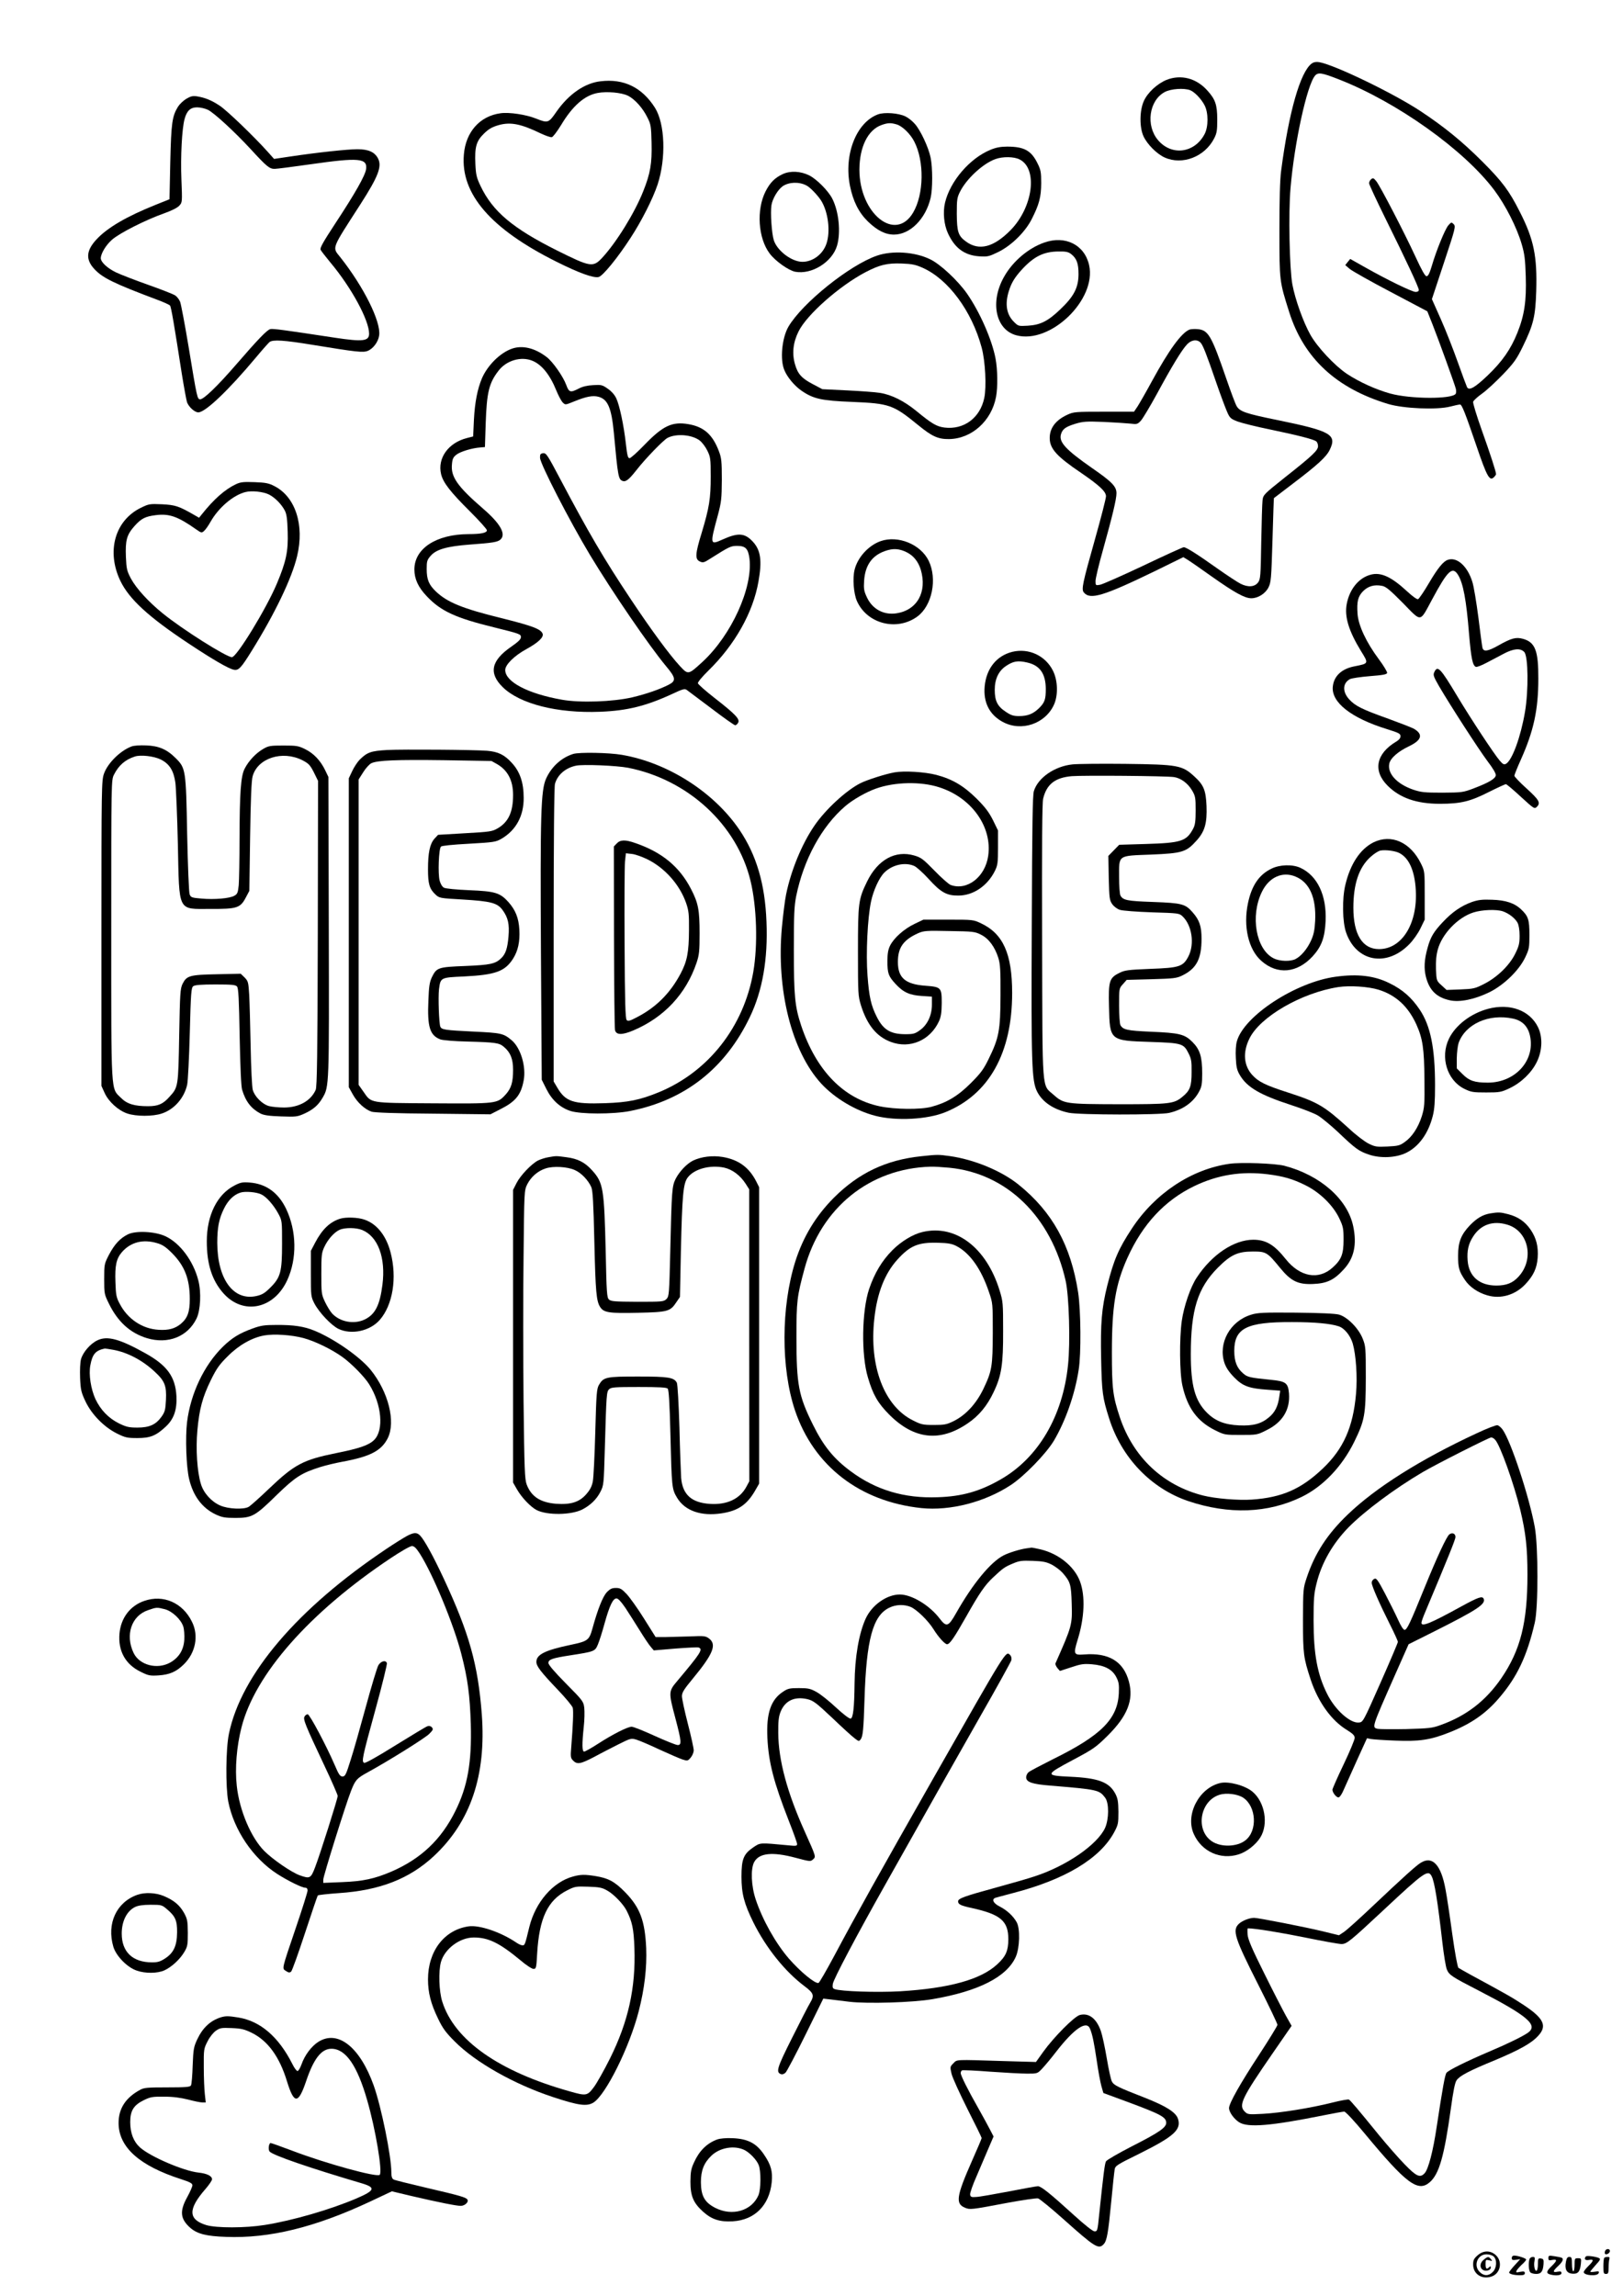 <?xml version="1.0" standalone="no"?>
<!DOCTYPE svg PUBLIC "-//W3C//DTD SVG 20010904//EN"
 "http://www.w3.org/TR/2001/REC-SVG-20010904/DTD/svg10.dtd">
<svg version="1.0" xmlns="http://www.w3.org/2000/svg"
 width="1240pt" height="1754pt" viewBox="0 0 1240 1754"
 preserveAspectRatio="xMidYMid meet">

<g transform="translate(0,1754) scale(0.1,-0.1)"
fill="#000000" stroke="none">
<path d="M10022 17055 c-87 -63 -175 -369 -234 -820 -9 -66 -13 -219 -13 -455
0 -392 0 -387 75 -625 112 -352 360 -582 756 -701 117 -35 371 -46 473 -20 34
9 68 16 76 16 14 0 39 -63 126 -318 80 -235 100 -270 133 -237 9 9 16 19 16
23 0 19 -45 157 -109 336 -39 110 -69 207 -66 217 3 10 34 38 69 63 34 24 106
91 160 147 85 89 104 117 151 213 81 166 96 230 102 422 8 266 -18 396 -126
607 -80 159 -134 231 -285 382 -156 156 -293 267 -476 388 -209 137 -650 350
-770 372 -24 4 -42 1 -58 -10z m206 -121 c446 -174 958 -539 1189 -847 86
-115 172 -285 209 -412 22 -75 27 -116 31 -245 6 -188 -10 -298 -64 -432 -50
-125 -115 -219 -228 -327 -96 -91 -139 -116 -156 -90 -4 8 -36 93 -70 189 -34
96 -92 245 -130 330 l-69 155 92 278 c88 265 91 278 74 295 -16 16 -18 16 -41
-10 -25 -30 -91 -190 -126 -310 -17 -57 -28 -78 -40 -78 -11 0 -36 44 -84 148
-84 182 -269 539 -300 578 -20 24 -25 27 -39 15 -9 -7 -16 -21 -16 -31 0 -9
57 -131 126 -271 153 -309 254 -524 254 -544 0 -9 -9 -15 -24 -15 -28 0 -218
93 -383 186 l-117 66 -19 -23 -19 -24 35 -30 c20 -16 161 -96 314 -176 l278
-147 39 -98 c51 -129 171 -462 179 -494 3 -14 3 -31 -1 -38 -27 -42 -345 -41
-501 2 -111 31 -236 88 -330 150 -93 62 -226 204 -279 298 -54 96 -116 268
-138 385 -22 120 -31 546 -14 737 29 344 126 789 188 859 23 26 53 21 180 -29z"/>
<path d="M8913 16930 c-71 -29 -145 -97 -174 -162 -33 -73 -34 -202 -2 -270
28 -60 101 -134 161 -161 135 -61 306 5 378 145 21 41 24 61 24 145 0 113 -15
155 -76 222 -84 94 -201 124 -311 81z m180 -79 c33 -13 84 -65 110 -115 30
-57 30 -165 0 -221 -77 -145 -251 -168 -355 -46 -96 112 -69 304 51 368 47 25
146 32 194 14z"/>
<path d="M4587 16919 c-120 -14 -240 -97 -334 -230 -62 -90 -66 -91 -157 -55
-77 31 -205 50 -271 41 -158 -21 -267 -142 -281 -316 -26 -300 206 -568 705
-817 173 -87 287 -128 325 -118 32 8 147 149 245 301 83 127 169 297 205 405
66 201 57 464 -20 587 -99 156 -239 224 -417 202z m210 -110 c53 -26 114 -94
150 -168 26 -51 28 -67 31 -191 4 -158 -9 -235 -64 -372 -65 -164 -204 -389
-313 -507 -70 -75 -89 -72 -344 55 -340 170 -492 298 -585 492 -31 65 -36 86
-40 170 -6 130 7 175 67 233 36 35 62 49 110 63 92 26 171 10 324 -64 36 -17
74 -30 83 -28 9 2 41 44 71 93 88 147 180 227 280 245 71 13 181 3 230 -21z"/>
<path d="M1423 16785 c-23 -14 -51 -41 -63 -60 -45 -73 -52 -125 -59 -423 l-6
-284 -107 -43 c-220 -88 -367 -174 -449 -262 -80 -85 -86 -153 -21 -225 63
-70 149 -112 484 -238 49 -18 92 -38 97 -44 9 -11 32 -148 90 -521 17 -105 35
-203 40 -218 14 -37 59 -77 86 -77 54 0 231 169 441 420 48 58 95 110 103 117
26 20 109 15 328 -21 337 -55 387 -61 423 -46 42 17 81 70 87 119 14 104 -118
370 -297 596 -63 79 -72 54 154 405 136 212 166 289 134 350 -26 49 -73 70
-157 70 -78 0 -301 -24 -516 -56 l-121 -18 -49 55 c-108 120 -313 317 -367
352 -62 41 -111 61 -173 71 -32 5 -48 1 -82 -19z m166 -84 c50 -26 202 -166
327 -301 122 -133 143 -150 182 -150 17 0 140 16 274 35 370 53 436 47 425
-37 -7 -49 -82 -182 -236 -416 -95 -145 -119 -188 -111 -201 5 -10 39 -53 75
-97 160 -191 295 -440 295 -543 0 -57 -47 -63 -260 -31 -387 59 -476 71 -495
66 -25 -6 -95 -79 -262 -272 -141 -163 -246 -264 -273 -264 -23 0 -24 6 -90
406 -28 168 -57 321 -64 339 -8 19 -25 41 -39 49 -13 9 -105 45 -204 80 -99
35 -210 78 -246 95 -67 32 -117 79 -117 109 1 36 39 100 86 141 56 50 258 152
397 201 56 20 101 42 116 58 24 26 24 26 17 202 -7 174 4 387 24 460 17 64 45
90 96 90 25 0 62 -9 83 -19z"/>
<path d="M6707 16666 c-165 -62 -261 -307 -213 -546 24 -118 67 -203 136 -271
71 -69 134 -101 200 -101 123 0 242 119 280 280 16 67 16 231 0 308 -15 76
-77 209 -120 257 -18 21 -50 47 -71 57 -51 26 -162 35 -212 16z m142 -76 c44
-12 106 -72 136 -131 78 -151 74 -402 -8 -542 -135 -231 -411 -10 -411 328 1
173 65 303 169 340 48 17 70 18 114 5z"/>
<path d="M7568 16396 c-159 -65 -309 -240 -348 -405 -17 -72 -8 -167 22 -232
52 -114 126 -169 239 -177 65 -4 74 -2 146 33 100 49 205 152 255 250 58 114
72 169 73 275 0 84 -3 102 -28 152 -48 98 -102 128 -232 128 -50 0 -86 -7
-127 -24z m222 -74 c141 -70 103 -365 -69 -540 -130 -132 -241 -160 -341 -87
-59 43 -69 74 -70 211 0 108 2 125 25 170 49 98 176 216 271 249 55 20 142 19
184 -3z"/>
<path d="M5980 16210 c-61 -29 -96 -64 -131 -132 -71 -140 -57 -357 31 -474
44 -59 145 -130 196 -140 126 -23 282 74 319 199 30 102 14 261 -36 359 -30
60 -120 150 -176 178 -66 33 -145 37 -203 10z m180 -86 c29 -14 88 -76 114
-117 54 -87 72 -236 40 -329 -27 -80 -104 -138 -183 -138 -82 0 -193 84 -219
165 -16 51 -27 208 -18 268 8 49 48 117 85 144 48 33 125 36 181 7z"/>
<path d="M7978 15687 c-121 -42 -240 -143 -306 -260 -110 -192 -66 -405 92
-448 260 -71 616 272 557 536 -35 155 -182 229 -343 172z m206 -88 c42 -33 56
-71 56 -152 0 -103 -34 -170 -138 -269 -96 -92 -153 -120 -249 -126 -72 -4
-73 -4 -107 30 -55 55 -69 132 -40 229 20 67 46 110 104 173 91 98 165 134
276 135 58 1 76 -3 98 -20z"/>
<path d="M6700 15587 c-209 -72 -569 -361 -676 -542 -50 -86 -66 -253 -31
-333 22 -54 78 -120 130 -156 91 -63 154 -77 387 -86 287 -12 315 -22 507
-179 103 -84 150 -106 233 -105 174 2 326 139 360 323 14 76 12 207 -4 293
-28 145 -119 352 -217 494 -70 100 -203 225 -282 263 -115 57 -289 69 -407 28z
m350 -93 c195 -87 375 -330 450 -609 28 -103 38 -300 20 -385 -32 -153 -156
-244 -304 -226 -60 8 -95 28 -213 125 -95 78 -191 126 -281 140 -37 6 -151 14
-253 19 l-186 9 -72 38 c-86 45 -116 78 -137 152 -24 82 -15 167 27 251 62
127 311 347 510 452 109 57 166 71 279 67 79 -3 106 -9 160 -33z"/>
<path d="M9087 15022 c-62 -26 -156 -156 -284 -390 -47 -87 -98 -175 -112
-197 l-27 -40 -229 0 c-219 0 -232 -1 -280 -23 -89 -41 -135 -101 -135 -178 0
-81 53 -140 238 -265 143 -98 192 -144 192 -180 0 -16 -38 -165 -85 -331 -95
-337 -104 -380 -84 -404 48 -58 150 -27 542 163 l218 107 31 -19 c17 -10 102
-69 189 -131 170 -120 249 -164 299 -164 51 0 107 35 131 82 20 40 22 65 31
362 5 176 10 321 11 321 1 1 68 52 148 113 187 142 252 202 278 255 57 117 11
144 -393 227 -251 51 -293 66 -318 108 -9 15 -44 108 -78 207 -115 334 -138
374 -222 381 -24 2 -51 0 -61 -4z m86 -100 c18 -20 44 -85 122 -312 30 -87 66
-183 79 -213 22 -51 28 -56 82 -77 33 -12 145 -40 249 -61 215 -45 333 -75
352 -91 7 -6 13 -22 13 -36 0 -32 -39 -70 -252 -238 -163 -130 -167 -134 -172
-176 -3 -24 -7 -169 -10 -322 -4 -256 -6 -281 -24 -305 -26 -35 -77 -39 -134
-10 -24 12 -104 65 -178 117 -149 106 -237 162 -256 162 -7 0 -146 -63 -309
-141 -163 -77 -312 -143 -331 -146 -33 -6 -34 -5 -34 29 0 19 25 125 56 234
74 266 104 391 104 436 0 52 -34 87 -187 193 -198 138 -252 196 -238 254 11
42 34 60 108 83 63 19 85 20 221 15 83 -4 174 -10 203 -13 49 -6 54 -5 80 23
15 17 70 109 122 204 113 209 190 336 230 378 33 36 78 41 104 13z"/>
<path d="M3910 14876 c-90 -32 -185 -127 -228 -226 -34 -81 -54 -182 -61 -314
l-6 -130 -47 -12 c-143 -36 -227 -154 -198 -276 16 -66 72 -137 224 -288 69
-69 126 -132 126 -141 0 -19 -44 -29 -140 -29 -247 -1 -414 -110 -414 -270 0
-72 29 -136 95 -205 107 -113 218 -165 517 -238 190 -47 202 -51 202 -73 0
-17 -18 -35 -74 -74 -154 -106 -174 -202 -65 -309 130 -128 417 -201 744 -188
207 8 352 44 553 137 81 38 94 41 110 29 11 -8 95 -71 188 -141 93 -71 174
-128 181 -128 7 0 17 9 23 20 14 27 -22 65 -180 188 -69 54 -126 104 -128 113
-1 9 33 50 79 95 204 199 343 446 384 683 28 157 17 237 -41 301 -63 69 -113
73 -233 19 -98 -44 -98 -41 -35 191 25 95 28 121 29 265 0 140 -3 167 -22 217
-48 128 -115 188 -234 208 -123 21 -194 -12 -333 -156 -55 -57 -107 -104 -116
-104 -13 0 -18 21 -28 108 -16 144 -49 298 -74 350 -12 26 -37 54 -65 73 -41
29 -50 31 -111 27 -44 -2 -82 -11 -110 -26 -64 -33 -75 -30 -96 28 -23 63
-103 178 -150 213 -90 69 -186 92 -266 63z m158 -92 c71 -29 134 -107 182
-226 16 -39 38 -81 49 -92 20 -20 20 -20 86 7 93 38 144 48 188 36 71 -19 99
-86 117 -276 31 -337 35 -355 67 -367 24 -9 48 10 104 81 69 89 207 231 239
248 67 35 187 25 246 -20 18 -14 44 -48 58 -77 24 -49 26 -61 26 -199 0 -168
-11 -236 -69 -429 -50 -162 -52 -202 -14 -219 23 -11 32 -9 77 20 149 94 159
99 208 99 64 0 84 -21 94 -96 27 -223 -137 -585 -359 -790 -109 -100 -109
-100 -173 -31 -78 84 -218 274 -373 507 -206 309 -327 516 -542 923 -96 182
-106 197 -129 195 -21 -3 -25 -8 -24 -36 3 -49 223 -477 382 -742 172 -285
452 -694 581 -849 75 -89 78 -112 19 -142 -71 -36 -169 -70 -278 -96 -148 -34
-397 -43 -537 -18 -261 46 -433 137 -433 227 0 40 68 108 159 158 93 51 135
91 127 118 -12 36 -75 60 -306 118 -307 75 -423 123 -510 206 -54 52 -70 91
-70 172 0 59 3 69 31 101 43 49 126 72 297 85 176 13 213 19 235 38 46 41 0
123 -134 238 -193 167 -246 242 -236 337 3 41 10 55 33 73 29 24 122 52 184
56 l35 3 6 185 c8 232 25 304 97 397 60 80 174 113 260 77z"/>
<path d="M1802 13841 c-84 -40 -168 -114 -261 -231 l-20 -25 -33 19 c-121 70
-149 79 -250 84 -94 4 -101 3 -162 -27 -198 -97 -264 -332 -157 -557 67 -140
216 -277 521 -479 187 -124 306 -193 347 -201 36 -7 55 13 139 149 175 282
304 550 344 719 57 238 -13 453 -174 535 -42 22 -68 27 -151 30 -85 3 -107 1
-143 -16z m254 -79 c46 -24 94 -73 120 -122 14 -27 19 -64 22 -161 5 -151 -12
-229 -83 -398 -82 -194 -307 -561 -343 -561 -42 0 -378 212 -528 334 -109 88
-203 191 -244 267 -30 57 -34 73 -38 164 -5 128 6 169 65 236 53 59 83 74 164
84 103 13 169 -11 308 -109 40 -28 42 -28 61 -11 11 10 33 41 49 70 61 107
172 202 265 226 49 13 139 3 182 -19z"/>
<path d="M6727 13406 c-92 -33 -175 -124 -198 -219 -16 -65 -7 -181 18 -238
77 -174 304 -233 461 -119 113 82 155 287 87 427 -62 126 -235 196 -368 149z
m203 -86 c51 -26 86 -71 105 -132 50 -170 -28 -309 -186 -333 -98 -15 -185 33
-226 123 -22 46 -25 65 -21 126 8 118 60 192 160 227 61 22 110 19 168 -11z"/>
<path d="M11060 13263 c-34 -12 -76 -64 -142 -176 -38 -65 -76 -121 -84 -124
-8 -3 -43 22 -86 62 -119 110 -199 146 -276 125 -91 -24 -162 -111 -183 -225
-18 -96 16 -206 109 -358 60 -97 61 -95 -50 -117 -98 -19 -156 -74 -165 -153
-14 -121 139 -242 415 -327 89 -28 102 -34 102 -54 0 -14 -11 -28 -31 -40
-156 -92 -182 -224 -67 -338 94 -94 222 -138 399 -138 159 0 232 18 374 90 66
33 125 60 130 60 6 0 57 -43 114 -96 103 -94 104 -95 124 -76 29 30 16 52 -83
142 -50 45 -90 88 -90 94 0 7 22 62 49 122 99 221 134 383 134 619 1 215 -24
279 -117 305 -54 15 -90 5 -189 -51 -80 -45 -114 -50 -121 -16 -3 12 -17 116
-31 231 -15 115 -35 237 -46 271 -37 121 -119 194 -189 168z m80 -115 c39 -64
63 -190 84 -453 16 -185 27 -239 52 -249 7 -3 44 11 81 31 38 19 96 51 131 69
75 40 129 45 158 13 30 -33 33 -294 5 -458 -32 -188 -97 -367 -144 -395 -16
-9 -24 -5 -49 24 -43 50 -221 320 -323 490 -131 219 -152 240 -177 185 -10
-21 -5 -34 35 -104 88 -151 303 -483 370 -573 45 -59 67 -97 65 -111 -4 -26
-53 -55 -168 -99 -82 -31 -90 -32 -240 -33 -137 0 -163 3 -223 23 -124 43
-197 122 -183 197 8 43 67 95 154 136 95 46 106 90 35 132 -16 9 -104 43 -194
76 -202 72 -255 98 -302 150 -52 58 -49 122 6 153 12 7 80 17 152 23 102 8
130 13 133 25 1 8 -27 56 -64 105 -96 129 -155 256 -162 344 -7 97 3 135 43
176 39 38 85 51 143 40 30 -5 59 -29 161 -132 145 -148 126 -150 222 27 120
224 156 257 199 188z"/>
<path d="M7735 12561 c-121 -30 -199 -127 -212 -264 -11 -122 36 -216 137
-271 143 -78 327 -15 393 132 32 72 29 182 -7 256 -57 117 -185 177 -311 147z
m114 -82 c96 -22 140 -85 141 -201 0 -81 -8 -104 -51 -147 -45 -44 -87 -61
-153 -61 -44 0 -62 6 -102 33 -63 41 -84 83 -84 167 0 83 29 144 85 182 57 38
91 44 164 27z"/>
<path d="M1005 11838 c-86 -32 -183 -128 -211 -209 -18 -52 -19 -103 -19
-1219 l0 -1165 24 -53 c30 -67 105 -135 174 -158 68 -23 195 -23 263 0 95 31
171 118 194 220 6 28 15 205 20 395 8 309 11 347 27 358 12 9 62 13 169 13
128 0 154 -3 165 -16 11 -13 15 -96 20 -383 5 -239 11 -380 19 -406 27 -90 70
-144 140 -181 26 -13 66 -19 157 -22 115 -4 124 -3 180 22 67 31 105 64 138
121 50 86 50 87 47 1310 l-3 1140 -24 50 c-36 75 -88 130 -153 162 -52 26 -67
28 -167 28 -101 0 -114 -2 -156 -27 -55 -32 -110 -91 -140 -150 -29 -57 -38
-178 -39 -538 0 -157 -3 -315 -6 -351 -6 -58 -10 -68 -33 -81 -35 -21 -154
-31 -252 -22 -74 6 -81 9 -90 32 -6 14 -14 220 -19 456 -9 498 -11 508 -88
585 -67 67 -129 94 -227 97 -44 2 -93 -1 -110 -8z m222 -99 c68 -34 100 -85
113 -179 5 -41 14 -253 19 -471 11 -523 -4 -492 248 -492 204 -1 229 7 271 87
l27 51 6 415 c4 281 10 429 19 460 38 139 227 200 380 123 48 -25 59 -36 88
-93 l32 -65 -2 -1165 c-2 -936 -6 -1171 -16 -1195 -37 -84 -128 -135 -242
-135 -41 0 -93 5 -115 11 -51 14 -110 73 -124 124 -6 23 -13 168 -16 330 -3
160 -8 337 -11 394 -6 99 -8 106 -35 134 l-30 29 -182 -4 c-208 -4 -231 -11
-262 -73 -18 -37 -20 -70 -26 -395 -7 -394 -7 -395 -76 -470 -48 -54 -86 -70
-162 -70 -104 0 -161 17 -207 64 -78 77 -74 5 -74 1288 0 1139 0 1139 21 1181
36 71 85 114 159 138 44 15 146 3 197 -22z"/>
<path d="M2960 11811 c-125 -7 -154 -17 -211 -73 -18 -18 -44 -58 -58 -88
l-26 -55 0 -1180 0 -1180 30 -54 c34 -62 93 -116 144 -133 24 -7 180 -13 472
-15 l436 -5 70 36 c123 61 163 111 184 223 20 106 -23 249 -92 307 -62 52 -78
56 -292 66 -221 11 -242 14 -253 38 -10 26 -17 224 -10 285 12 90 11 90 190
98 240 12 314 38 376 136 38 60 53 130 48 221 -5 91 -30 151 -84 212 -64 71
-103 82 -299 90 -97 4 -180 12 -193 19 -13 7 -26 28 -33 54 -14 52 -7 243 10
260 7 7 85 15 214 22 193 11 205 13 250 39 110 65 169 174 168 311 0 117 -28
200 -91 268 -56 62 -105 85 -188 92 -98 8 -642 12 -762 6z m838 -108 c82 -48
122 -125 122 -236 0 -129 -35 -206 -117 -254 -43 -25 -57 -27 -251 -38 l-205
-12 -28 -30 c-35 -40 -49 -107 -49 -234 0 -111 11 -149 57 -192 30 -28 34 -28
204 -38 220 -13 269 -26 309 -81 42 -58 53 -107 45 -202 -8 -92 -22 -133 -56
-166 -45 -43 -83 -51 -274 -59 -208 -8 -219 -12 -255 -85 -18 -38 -23 -70 -27
-178 -9 -203 11 -267 92 -298 17 -6 107 -14 200 -16 223 -6 249 -10 285 -41
50 -42 70 -92 70 -175 0 -96 -14 -141 -56 -188 -65 -71 -65 -71 -554 -68 -494
3 -471 0 -532 87 l-38 54 0 1167 0 1166 35 55 c19 31 47 61 62 69 48 22 187
28 558 23 l360 -6 43 -24z"/>
<path d="M4380 11781 c-90 -28 -165 -96 -207 -187 -41 -89 -46 -271 -40 -1346
l6 -956 35 -70 c43 -86 105 -142 183 -168 78 -26 328 -26 456 -1 420 83 729
326 917 720 96 200 138 443 126 727 -11 288 -77 510 -207 702 -196 288 -547
512 -898 572 -98 17 -325 21 -371 7z m420 -106 c458 -91 831 -436 934 -863 48
-199 57 -490 21 -698 -73 -417 -341 -759 -718 -916 -148 -61 -238 -79 -416
-85 -242 -8 -301 11 -365 122 l-26 44 0 1118 c0 738 4 1131 10 1155 19 69 80
122 160 139 52 12 313 1 400 -16z"/>
<path d="M4712 11097 l-22 -23 1 -690 c1 -379 4 -700 8 -714 10 -37 55 -37
140 -1 236 100 403 280 483 517 20 60 23 88 23 224 0 179 -10 232 -66 340 -88
170 -221 280 -425 350 -76 27 -115 26 -142 -3z m234 -121 c135 -67 247 -194
296 -334 20 -58 23 -85 22 -207 -1 -171 -14 -238 -65 -334 -80 -150 -188 -257
-334 -332 -52 -28 -67 -31 -77 -21 -10 10 -14 134 -16 580 -2 312 0 596 3 631
l7 63 45 -5 c24 -2 78 -21 119 -41z"/>
<path d="M8194 11701 c-136 -14 -264 -102 -295 -204 -10 -33 -13 -255 -16
-1017 -5 -1069 -1 -1196 41 -1279 41 -80 126 -137 241 -161 78 -17 698 -18
768 -1 107 25 186 82 229 164 19 35 23 58 23 137 0 128 -17 183 -75 241 -59
59 -98 69 -320 78 -178 8 -211 15 -230 51 -5 10 -10 77 -10 149 0 130 0 131
29 163 l29 33 189 5 c172 5 192 7 237 29 108 53 146 127 146 280 0 96 -16 143
-69 203 -55 63 -82 70 -300 78 -200 7 -231 13 -251 50 -5 10 -10 72 -10 138 0
174 -14 164 244 174 240 10 269 19 348 107 63 70 81 133 76 264 -5 119 -21
160 -91 224 -95 88 -125 93 -532 98 -181 2 -362 0 -401 -4z m776 -97 c52 -8
105 -47 137 -101 26 -44 28 -56 28 -153 0 -83 -4 -112 -19 -140 -51 -96 -91
-109 -363 -117 l-202 -6 -41 -42 -42 -43 3 -168 c4 -157 6 -171 27 -201 12
-17 38 -37 58 -43 20 -7 129 -15 244 -19 202 -6 210 -7 234 -30 73 -68 94
-212 46 -306 -41 -79 -68 -88 -293 -96 -169 -7 -194 -10 -235 -31 -77 -38 -84
-62 -79 -258 6 -259 5 -259 317 -269 239 -8 253 -12 290 -86 22 -43 25 -63 24
-145 0 -108 -12 -141 -70 -188 -65 -54 -95 -57 -484 -57 -406 1 -423 3 -499
71 -93 83 -86 -12 -89 1174 -2 743 0 1058 8 1090 27 110 91 160 219 171 90 7
721 2 781 -7z"/>
<path d="M6834 11640 c-68 -12 -209 -57 -259 -82 -110 -55 -271 -204 -354
-327 -95 -139 -178 -341 -215 -523 -9 -43 -23 -155 -32 -250 -44 -479 74 -948
300 -1195 103 -112 265 -209 416 -247 157 -40 394 -28 532 28 334 135 511 452
511 911 0 299 -69 453 -238 532 -59 28 -63 28 -250 28 l-190 0 -67 -32 c-80
-38 -159 -108 -188 -167 -15 -31 -20 -62 -20 -119 0 -93 8 -114 62 -173 59
-64 107 -86 201 -92 l77 -5 0 -61 c0 -82 -34 -154 -91 -195 -37 -27 -50 -31
-111 -31 -113 0 -169 33 -218 130 -45 88 -60 155 -72 317 -13 169 0 440 27
567 18 85 62 181 101 220 60 60 156 82 227 52 18 -7 68 -52 111 -99 94 -104
139 -129 228 -128 114 0 223 74 280 190 20 41 23 61 23 177 l0 130 -39 80
c-31 61 -59 98 -125 164 -99 98 -186 149 -308 181 -90 23 -245 32 -319 19z
m342 -114 c247 -79 406 -302 374 -524 -23 -161 -161 -268 -287 -222 -15 6 -71
55 -124 110 -86 88 -102 100 -154 115 -144 42 -278 -31 -360 -198 -67 -137
-70 -163 -70 -537 0 -323 1 -338 23 -410 47 -150 120 -239 228 -279 146 -55
301 12 368 158 16 36 20 67 21 138 0 119 -4 124 -123 133 -155 11 -212 60
-212 182 0 110 42 169 156 220 42 18 63 20 237 16 181 -3 195 -4 242 -28 59
-29 106 -93 133 -179 14 -47 17 -94 16 -286 -1 -268 -12 -324 -91 -485 -39
-80 -61 -109 -137 -185 -98 -98 -184 -149 -301 -180 -85 -22 -276 -20 -393 4
-277 58 -486 273 -601 617 -48 145 -56 226 -56 579 0 269 3 334 18 410 57 279
194 532 375 687 57 49 158 107 234 134 142 51 343 56 484 10z"/>
<path d="M10493 11105 c-101 -51 -176 -164 -214 -323 -26 -107 -23 -286 6
-367 78 -222 309 -265 482 -88 29 29 67 83 85 120 l33 68 0 185 c0 184 0 185
-29 244 -80 163 -227 228 -363 161z m198 -81 c75 -38 118 -137 126 -285 14
-256 -107 -449 -281 -449 -127 0 -196 112 -196 316 0 182 43 309 131 388 27
25 62 47 77 49 40 7 113 -3 143 -19z"/>
<path d="M9713 10904 c-94 -46 -150 -129 -178 -262 -38 -178 3 -355 102 -442
122 -108 273 -94 392 35 68 75 93 143 99 271 8 195 -63 345 -193 405 -61 28
-158 25 -222 -7z m185 -60 c107 -44 159 -161 150 -339 -4 -71 -11 -105 -32
-151 -29 -63 -74 -117 -118 -140 -39 -20 -122 -18 -168 6 -134 68 -179 323
-89 507 54 112 157 159 257 117z"/>
<path d="M11246 10650 c-83 -30 -151 -77 -223 -154 -70 -74 -94 -115 -116
-196 -26 -92 -29 -159 -12 -225 27 -101 81 -154 182 -176 75 -17 191 7 303 62
111 55 226 167 273 266 30 63 32 75 32 173 0 114 -9 142 -62 192 -51 49 -118
72 -223 75 -77 3 -106 -1 -154 -17z m235 -71 c47 -16 96 -54 114 -89 9 -18 15
-56 15 -98 0 -59 -5 -80 -35 -140 -44 -88 -137 -178 -238 -229 -67 -34 -79
-37 -178 -41 l-107 -4 -38 35 c-39 35 -39 36 -43 123 -2 61 2 106 14 151 33
120 153 245 272 283 66 21 174 25 224 9z"/>
<path d="M10205 10079 c-305 -41 -701 -299 -755 -493 -8 -28 -11 -78 -8 -129
3 -68 9 -93 31 -130 55 -93 154 -151 391 -228 83 -27 174 -62 203 -79 28 -16
98 -74 155 -127 134 -128 160 -147 238 -173 89 -30 206 -24 284 14 97 48 169
148 203 283 13 51 17 111 17 233 0 285 -35 454 -116 576 -63 94 -132 155 -233
204 -114 57 -243 72 -410 49z m327 -99 c132 -41 226 -127 289 -265 49 -109 60
-185 62 -420 2 -192 0 -216 -20 -281 -28 -88 -75 -159 -131 -198 -37 -27 -52
-30 -132 -34 -81 -4 -95 -2 -143 22 -29 14 -98 66 -152 117 -188 171 -235 199
-463 273 -174 56 -227 82 -275 135 -65 72 -73 173 -21 278 81 166 397 349 679
393 87 13 229 4 307 -20z"/>
<path d="M11370 9834 c-132 -35 -250 -125 -300 -229 -68 -141 -14 -317 117
-382 53 -26 68 -28 168 -28 103 0 114 2 178 32 90 43 169 119 209 202 42 86
45 189 9 264 -63 129 -214 185 -381 141z m190 -75 c71 -15 115 -60 130 -134
39 -187 -114 -355 -323 -355 -101 0 -142 14 -193 65 l-44 44 0 78 c1 43 7 95
14 116 52 145 231 226 416 186z"/>
<path d="M7040 8708 c-269 -28 -479 -127 -670 -318 -138 -139 -234 -298 -294
-487 -109 -348 -110 -815 -2 -1137 143 -424 496 -697 967 -746 219 -22 481 45
680 175 103 67 272 241 331 340 88 149 160 352 189 540 20 121 17 456 -4 593
-56 360 -197 615 -455 823 -130 105 -340 192 -526 218 -86 12 -95 12 -216 -1z
m213 -88 c439 -43 779 -374 889 -865 26 -118 36 -469 18 -641 -40 -392 -228
-711 -515 -875 -158 -91 -295 -130 -480 -136 -255 -10 -473 55 -665 198 -130
96 -208 192 -289 356 -110 222 -126 305 -126 668 0 278 4 310 62 525 126 465
498 765 963 778 25 1 89 -3 143 -8z"/>
<path d="M7048 8129 c-73 -17 -162 -71 -229 -138 -81 -81 -138 -177 -179 -298
-56 -168 -61 -503 -9 -675 39 -133 76 -196 163 -284 189 -189 387 -212 599
-67 85 57 149 134 198 238 61 127 74 213 73 470 0 210 -1 224 -27 308 -101
328 -336 506 -589 446z m259 -107 c104 -54 190 -176 249 -352 29 -84 29 -88
29 -310 -1 -259 -6 -292 -72 -430 -55 -114 -135 -200 -228 -246 -53 -26 -71
-29 -150 -29 -82 0 -97 3 -158 34 -221 108 -338 414 -297 778 21 196 80 345
176 451 97 107 159 133 309 129 80 -2 109 -8 142 -25z"/>
<path d="M4189 8700 c-25 -4 -61 -16 -79 -25 -50 -26 -135 -115 -164 -173
l-26 -51 0 -1118 0 -1118 31 -54 c36 -62 103 -132 149 -156 80 -41 265 -39
350 5 60 31 109 78 137 134 26 50 26 57 34 331 12 418 13 434 33 453 15 15 42
17 226 17 150 0 212 -3 221 -12 9 -9 15 -108 21 -345 10 -411 11 -422 51 -489
60 -100 184 -143 340 -119 126 19 194 66 256 173 l31 54 0 1132 0 1132 -21 42
c-55 109 -135 168 -257 189 -78 13 -162 3 -226 -27 -47 -23 -103 -81 -133
-138 -29 -58 -31 -85 -42 -555 -8 -331 -9 -344 -29 -365 -21 -20 -31 -21 -222
-21 -175 1 -203 3 -218 18 -15 14 -18 56 -24 354 -12 496 -18 537 -105 633
-54 60 -109 88 -194 99 -83 11 -77 11 -140 0z m203 -98 c49 -21 103 -78 126
-131 11 -29 16 -115 23 -418 9 -380 15 -453 45 -498 27 -42 70 -48 288 -43
228 5 247 10 293 80 l28 41 7 346 c10 434 18 521 52 566 50 66 169 98 278 76
63 -14 124 -59 166 -125 l26 -41 0 -1115 1 -1115 -22 -41 c-50 -94 -148 -140
-278 -132 -142 9 -210 71 -221 199 -2 35 -9 209 -13 385 -6 189 -14 330 -20
342 -22 40 -63 47 -296 47 -245 0 -264 -4 -299 -64 -17 -30 -20 -63 -28 -360
-5 -179 -13 -349 -19 -378 -7 -37 -21 -64 -50 -97 -53 -61 -119 -81 -231 -73
-120 10 -189 55 -224 147 -15 40 -18 115 -24 635 -3 325 -4 820 0 1100 5 509
5 510 28 558 29 57 81 103 142 122 58 19 165 13 222 -13z"/>
<path d="M9393 8650 c-290 -41 -569 -226 -745 -494 -102 -155 -138 -238 -188
-435 -43 -173 -53 -288 -47 -565 5 -251 11 -294 61 -451 95 -300 319 -534 603
-631 312 -105 610 -94 869 32 163 80 307 231 400 419 81 166 88 206 89 490 0
231 -1 242 -24 300 -32 80 -118 166 -181 183 -29 8 -146 13 -330 15 -248 2
-292 0 -342 -16 -160 -49 -253 -217 -203 -368 13 -37 34 -69 74 -110 66 -68
114 -85 258 -95 l94 -7 -7 -46 c-10 -73 -33 -119 -77 -156 -60 -51 -121 -68
-231 -63 -109 5 -181 33 -245 97 -91 91 -123 207 -123 446 0 340 52 506 207
662 98 98 151 123 267 123 101 0 110 -5 208 -125 83 -102 138 -128 252 -123
105 4 160 30 234 111 79 85 102 189 73 329 -43 208 -252 391 -526 463 -70 18
-331 28 -420 15z m293 -80 c118 -15 189 -35 284 -82 112 -54 215 -155 262
-254 30 -63 33 -78 33 -164 0 -110 -16 -152 -84 -213 -107 -97 -249 -71 -357
64 -88 111 -152 149 -249 149 -146 0 -316 -113 -431 -288 -48 -71 -99 -220
-115 -332 -19 -136 -17 -400 5 -495 38 -170 114 -273 249 -340 72 -36 75 -36
197 -36 122 0 125 0 196 36 123 60 182 157 172 282 -7 79 -24 92 -139 103
-158 16 -178 20 -209 47 -50 42 -70 92 -70 175 1 173 95 220 440 219 172 0
293 -11 357 -32 44 -14 89 -69 108 -131 25 -87 37 -257 25 -387 -22 -252 -96
-419 -253 -568 -166 -158 -312 -222 -542 -238 -103 -7 -278 7 -373 31 -305 77
-533 291 -636 597 -54 162 -61 222 -61 497 0 351 27 517 118 720 117 260 286
441 512 550 179 86 360 115 561 90z"/>
<path d="M1793 8485 c-133 -67 -213 -227 -213 -427 0 -173 39 -297 125 -395
151 -172 388 -124 490 99 75 164 72 374 -9 544 -59 123 -153 192 -280 201 -52
4 -69 1 -113 -22z m206 -70 c39 -19 95 -85 128 -147 28 -52 28 -56 28 -228 0
-215 -11 -258 -90 -336 -42 -42 -62 -54 -106 -64 -175 -39 -298 128 -299 406
0 118 13 184 51 261 31 64 75 107 126 123 36 12 127 4 162 -15z"/>
<path d="M11385 8271 c-57 -10 -101 -36 -153 -89 -69 -72 -92 -129 -92 -234 0
-92 7 -118 52 -185 36 -54 99 -97 172 -118 102 -30 213 3 290 85 62 66 88 122
94 202 6 86 -10 150 -54 215 -43 62 -95 98 -171 118 -61 16 -75 16 -138 6z
m131 -86 c163 -48 209 -265 85 -398 -44 -48 -92 -67 -169 -67 -129 0 -210 70
-219 191 -6 75 6 129 43 185 58 90 151 122 260 89z"/>
<path d="M2600 8231 c-79 -24 -139 -82 -192 -183 l-33 -63 0 -175 c0 -171 1
-176 27 -227 37 -70 129 -167 184 -194 99 -47 240 -17 315 68 100 114 134 322
83 516 -33 128 -105 219 -201 251 -48 17 -140 20 -183 7z m168 -87 c120 -50
180 -212 154 -417 -20 -157 -55 -227 -135 -266 -81 -39 -188 -20 -249 45 -15
16 -39 56 -55 89 -27 58 -28 66 -28 215 0 141 2 160 23 205 27 58 75 112 117
131 41 18 128 17 173 -2z"/>
<path d="M975 8110 c-59 -30 -100 -75 -142 -154 -36 -70 -37 -73 -37 -186 0
-113 1 -117 37 -190 68 -138 162 -223 290 -262 161 -48 311 11 379 151 30 63
37 200 13 291 -38 149 -141 286 -252 337 -80 37 -228 44 -288 13z m225 -66
c42 -12 67 -29 115 -77 96 -97 135 -197 135 -350 0 -99 -17 -146 -69 -190 -44
-36 -93 -50 -169 -45 -125 7 -238 83 -298 200 -25 46 -29 67 -32 163 -5 129 7
181 50 231 67 76 161 100 268 68z"/>
<path d="M1930 7392 c-102 -37 -157 -71 -228 -140 -144 -142 -246 -358 -273
-576 -14 -118 -6 -341 16 -434 31 -130 100 -222 204 -271 48 -22 69 -26 151
-26 125 0 149 13 314 175 142 138 189 168 331 213 44 14 121 32 170 41 212 39
298 83 347 179 63 125 6 355 -131 524 -82 100 -283 240 -433 300 -77 31 -155
43 -288 42 -89 0 -117 -4 -180 -27z m388 -73 c86 -23 213 -84 297 -144 70 -50
171 -153 206 -210 96 -154 113 -349 38 -424 -40 -40 -111 -65 -291 -101 -252
-51 -318 -86 -512 -271 -73 -70 -144 -133 -157 -140 -39 -21 -156 -16 -217 11
-67 29 -127 96 -147 164 -29 94 -40 266 -27 410 15 164 39 253 104 386 43 87
65 118 128 180 84 85 187 143 280 159 74 13 209 4 298 -20z"/>
<path d="M745 7302 c-54 -25 -111 -91 -126 -144 -7 -26 -9 -84 -7 -144 4 -91
8 -109 41 -179 48 -101 143 -197 242 -246 63 -31 78 -34 155 -34 97 0 141 17
216 87 62 57 87 128 82 233 -8 148 -71 235 -236 327 -197 110 -291 136 -367
100z m121 -73 c109 -20 223 -80 316 -167 77 -71 91 -108 86 -214 -4 -78 -8
-93 -34 -130 -43 -60 -92 -83 -184 -83 -65 0 -85 5 -141 32 -80 40 -140 102
-180 186 -35 77 -52 187 -39 257 16 87 40 114 111 129 3 0 32 -4 65 -10z"/>
<path d="M11279 6590 c-430 -200 -769 -414 -983 -620 -156 -150 -250 -295
-312 -480 -28 -84 -28 -88 -29 -325 0 -260 4 -288 59 -456 57 -171 159 -313
277 -384 46 -29 59 -42 59 -61 0 -13 -38 -105 -85 -203 -47 -98 -85 -185 -85
-192 0 -22 29 -59 46 -59 9 0 26 24 40 58 14 31 60 133 101 225 l77 169 30 -6
c17 -3 101 -9 186 -12 182 -8 270 5 415 63 162 64 277 143 378 262 138 160
214 321 273 576 27 115 27 582 0 730 -42 230 -182 656 -246 745 -11 15 -28 30
-39 33 -11 2 -79 -24 -162 -63z m145 -49 c38 -42 143 -335 191 -534 42 -175
55 -289 55 -496 0 -366 -53 -576 -200 -791 -119 -173 -267 -287 -463 -357 -65
-24 -90 -26 -265 -31 -106 -2 -203 -1 -217 2 -44 11 -46 6 132 409 l105 237
202 101 c320 161 387 205 372 245 -10 25 -39 15 -171 -57 -238 -131 -305 -158
-305 -125 0 8 13 45 29 82 177 421 231 555 231 573 0 27 -25 37 -47 20 -22
-18 -93 -171 -188 -404 -111 -273 -135 -325 -154 -325 -10 1 -28 29 -50 78
-19 42 -64 132 -99 199 -57 108 -67 121 -83 112 -11 -5 -19 -18 -19 -29 0 -24
58 -157 139 -318 34 -67 61 -127 61 -134 0 -7 -60 -148 -133 -313 -132 -298
-133 -300 -165 -303 -66 -7 -182 97 -242 218 -75 149 -104 304 -104 560 0 169
3 207 23 286 38 155 123 303 244 427 123 125 356 298 567 422 98 58 508 265
523 265 8 0 22 -8 31 -19z"/>
<path d="M3107 5806 c-25 -14 -95 -57 -154 -97 -679 -454 -1111 -960 -1204
-1413 -24 -115 -26 -406 -5 -518 43 -217 188 -432 373 -552 83 -53 190 -106
216 -106 11 0 17 -8 17 -21 0 -12 -40 -139 -89 -283 -112 -330 -107 -311 -76
-332 19 -13 28 -14 39 -5 8 7 55 139 106 294 51 155 95 285 98 288 4 4 77 12
162 18 313 21 537 109 723 281 282 262 403 618 368 1085 -29 379 -95 616 -290
1035 -80 172 -150 299 -182 331 -25 25 -47 24 -102 -5z m100 -133 c101 -158
260 -543 317 -765 50 -192 66 -317 73 -538 8 -292 -24 -475 -118 -664 -108
-218 -262 -364 -487 -462 -131 -56 -219 -75 -379 -81 l-143 -6 0 26 c0 26 172
576 212 677 33 84 44 96 126 141 159 87 438 261 471 294 29 29 33 36 21 50 -8
10 -20 13 -34 9 -12 -4 -121 -70 -244 -146 -141 -88 -229 -137 -239 -134 -22
9 -17 35 88 417 50 182 88 338 85 345 -9 25 -45 16 -65 -16 -10 -17 -53 -160
-96 -318 -43 -158 -95 -342 -117 -409 -34 -109 -41 -123 -61 -123 -19 0 -29
15 -60 88 -63 146 -191 387 -206 387 -8 0 -19 -7 -24 -17 -13 -20 5 -65 150
-372 57 -120 103 -226 103 -235 0 -21 -134 -444 -172 -543 -33 -87 -40 -91
-118 -63 -62 22 -205 120 -270 185 -102 102 -191 311 -211 498 -15 134 -1 302
36 447 103 406 520 879 1139 1292 78 52 149 93 163 93 17 0 32 -14 60 -57z"/>
<path d="M7845 5713 c-48 -6 -136 -33 -177 -54 -100 -51 -236 -217 -363 -441
-60 -106 -74 -110 -128 -39 -76 99 -212 181 -302 181 -100 0 -213 -80 -261
-184 -52 -114 -83 -294 -85 -496 -2 -185 -11 -264 -30 -268 -10 -2 -57 34
-112 85 -52 49 -119 102 -148 118 -47 26 -64 30 -135 30 -71 0 -85 -3 -122
-28 -93 -61 -128 -165 -119 -352 9 -188 49 -341 163 -632 35 -89 64 -169 64
-179 0 -15 -8 -16 -67 -10 -222 21 -213 21 -267 -15 -75 -51 -91 -90 -91 -224
0 -129 20 -206 91 -350 97 -195 242 -376 392 -488 70 -53 75 -70 41 -127 -12
-19 -73 -138 -136 -264 -117 -233 -127 -265 -86 -280 10 -4 24 1 35 12 10 10
79 141 153 291 l135 274 53 -6 c28 -4 95 -11 147 -18 138 -16 483 -6 635 20
351 60 568 170 636 324 30 68 34 214 7 263 -26 47 -74 92 -129 120 -51 25 -66
58 -31 68 9 3 70 19 134 36 396 103 660 262 769 461 32 60 34 69 34 159 -1 78
-5 102 -23 137 -47 90 -129 121 -345 131 -194 9 -194 14 20 128 156 83 175 96
264 184 153 151 202 275 164 415 -41 154 -154 222 -342 207 -80 -6 -83 2 -50
111 53 169 60 336 18 448 -43 114 -163 211 -302 244 -35 8 -66 14 -69 13 -3 0
-18 -3 -35 -5z m191 -125 c28 -15 65 -43 82 -62 60 -69 66 -89 70 -236 5 -163
2 -171 -124 -456 -3 -6 4 -21 14 -35 l20 -23 86 28 c74 25 96 28 158 23 98 -8
156 -39 186 -97 20 -39 23 -56 20 -126 -10 -195 -135 -321 -503 -502 -93 -47
-178 -91 -187 -100 -10 -8 -18 -26 -18 -38 0 -37 45 -53 187 -64 360 -30 371
-32 417 -93 30 -41 29 -162 -1 -230 -59 -128 -295 -291 -538 -370 -44 -15
-179 -54 -300 -87 -238 -65 -285 -82 -285 -104 0 -23 21 -33 105 -51 221 -49
279 -99 279 -240 -1 -87 -19 -129 -84 -189 -125 -117 -366 -184 -742 -207
-178 -10 -455 -1 -502 17 -14 5 -17 14 -13 40 6 37 177 361 404 764 362 644
501 890 720 1275 129 225 236 420 240 433 3 15 0 30 -10 40 -33 32 -20 53
-584 -938 -421 -740 -589 -1041 -758 -1358 -60 -112 -114 -206 -121 -209 -25
-9 -139 85 -227 186 -101 117 -201 295 -253 451 -35 104 -40 234 -12 286 38
70 140 80 316 33 109 -29 115 -30 133 -13 24 21 25 18 -63 214 -135 300 -200
544 -202 750 -1 89 3 126 17 162 34 87 107 122 208 98 43 -11 66 -28 187 -142
75 -72 152 -142 171 -156 32 -25 34 -25 47 -8 17 23 22 78 29 306 14 456 64
639 189 699 50 25 113 27 164 6 46 -20 133 -104 174 -170 38 -61 87 -115 104
-115 20 0 55 51 145 210 103 183 145 243 206 300 76 71 88 80 150 106 51 22
70 24 153 21 79 -3 104 -8 146 -29z"/>
<path d="M4636 5377 c-31 -33 -70 -132 -110 -278 -25 -89 -35 -96 -168 -124
-195 -41 -260 -74 -260 -130 0 -32 32 -75 164 -213 59 -62 111 -124 114 -138
6 -25 2 -127 -12 -305 -6 -69 -4 -79 15 -98 31 -31 57 -26 162 29 51 28 136
71 187 97 90 45 94 46 135 34 23 -7 103 -41 177 -76 74 -34 153 -68 174 -75
38 -12 41 -12 63 14 13 15 23 40 23 56 0 16 -20 108 -45 204 -25 97 -45 191
-45 209 0 28 15 52 82 133 157 190 186 262 125 308 -26 19 -38 21 -140 16 -62
-2 -147 -4 -190 -5 l-78 0 -88 140 c-48 77 -108 161 -133 188 -38 40 -50 47
-82 47 -31 0 -45 -7 -70 -33z m142 -119 c26 -40 76 -118 110 -173 34 -55 72
-112 85 -126 l22 -26 165 14 c91 7 171 11 178 8 35 -13 15 -43 -163 -255 -68
-80 -68 -86 -15 -285 47 -178 49 -205 18 -205 -13 0 -92 32 -176 70 -85 39
-163 70 -176 70 -31 0 -145 -58 -255 -129 -52 -34 -101 -61 -108 -61 -16 0
-17 56 -3 189 6 52 7 117 4 145 -6 49 -11 56 -140 186 -88 89 -134 143 -134
157 0 27 30 37 165 58 186 29 191 30 213 83 11 26 34 98 51 161 38 136 64 191
91 191 13 0 35 -24 68 -72z"/>
<path d="M1102 5311 c-108 -37 -178 -130 -189 -248 -12 -133 44 -236 161 -293
60 -30 72 -32 138 -28 84 6 134 27 192 84 90 88 116 218 63 325 -71 146 -219
211 -365 160z m156 -63 c56 -14 124 -77 142 -132 7 -21 10 -66 8 -102 -5 -78
-41 -136 -108 -174 -99 -55 -234 -20 -279 73 -66 137 -17 284 109 327 66 23
68 23 128 8z"/>
<path d="M9323 3920 c-163 -38 -269 -243 -202 -390 60 -134 204 -199 343 -155
61 19 131 74 165 129 64 102 35 270 -59 349 -56 48 -183 82 -247 67z m175
-112 c101 -67 111 -253 17 -326 -63 -50 -186 -54 -255 -8 -129 85 -93 309 57
356 52 17 138 6 181 -22z"/>
<path d="M10855 3311 c-37 -23 -130 -107 -365 -329 -100 -95 -200 -185 -221
-199 l-39 -26 -127 31 c-133 32 -490 102 -521 102 -36 0 -90 -21 -116 -45 -53
-49 -35 -106 151 -473 79 -156 143 -291 143 -299 0 -8 -64 -112 -141 -230
-142 -216 -229 -370 -229 -406 0 -31 38 -84 78 -109 67 -42 243 -27 641 53 79
16 152 29 161 29 10 0 75 -69 156 -167 319 -385 408 -451 498 -372 71 62 110
197 161 564 18 132 31 198 44 215 24 34 96 72 291 152 191 80 282 131 333 188
69 75 41 133 -110 233 -89 59 -141 88 -403 230 -47 26 -90 50 -97 55 -7 4 -27
112 -48 262 -19 140 -42 292 -51 337 -34 188 -100 259 -189 204z m83 -103 c22
-42 46 -190 82 -506 11 -95 26 -187 34 -206 18 -43 36 -55 246 -163 372 -192
455 -263 373 -321 -42 -29 -152 -83 -303 -147 -164 -70 -302 -138 -318 -158
-12 -14 -29 -107 -76 -417 -27 -182 -63 -319 -91 -350 -35 -39 -63 -26 -154
68 -47 48 -135 149 -195 222 -161 198 -217 264 -230 272 -6 3 -63 -7 -126 -23
-167 -42 -398 -79 -531 -86 -111 -6 -117 -5 -139 17 -49 49 -23 103 213 445
l145 210 -45 80 c-24 44 -99 189 -165 323 -92 184 -122 255 -126 292 -2 28 -2
50 2 50 53 0 250 -32 441 -71 132 -27 255 -49 274 -49 40 0 65 20 321 259 312
292 341 312 368 259z"/>
<path d="M4379 3206 c-154 -41 -288 -196 -335 -386 -33 -136 -34 -140 -52
-140 -9 0 -30 9 -47 21 -118 80 -282 136 -365 124 -186 -27 -310 -189 -310
-405 0 -101 22 -187 76 -298 36 -76 60 -108 127 -175 159 -161 457 -329 755
-427 192 -63 255 -72 306 -41 94 59 276 424 346 698 44 170 63 334 57 483 -10
211 -48 310 -162 427 -80 81 -127 106 -225 122 -81 13 -113 13 -171 -3z m263
-109 c49 -28 120 -102 145 -151 43 -84 55 -141 60 -286 11 -304 -47 -564 -187
-845 -44 -88 -99 -186 -122 -217 -51 -68 -58 -70 -187 -33 -540 152 -879 390
-972 685 -25 78 -30 231 -10 303 29 101 144 187 251 187 112 0 197 -42 355
-173 43 -37 89 -67 101 -67 20 0 22 6 28 118 16 271 81 407 229 482 59 30 66
31 162 28 87 -3 106 -7 147 -31z"/>
<path d="M1049 3066 c-160 -57 -235 -220 -183 -397 21 -70 106 -158 179 -182
65 -23 159 -22 211 2 55 25 119 84 152 140 25 42 27 55 27 146 -1 91 -3 105
-29 153 -34 60 -77 96 -155 129 -63 26 -145 29 -202 9z m229 -112 c62 -53 76
-85 75 -176 -1 -100 -26 -155 -90 -197 -38 -25 -57 -31 -101 -31 -148 0 -232
79 -232 220 0 95 39 172 102 203 23 11 60 17 119 17 84 0 86 -1 127 -36z"/>
<path d="M8250 2148 c-43 -12 -198 -168 -280 -282 l-55 -77 -245 7 c-382 12
-356 13 -386 -17 -26 -26 -26 -28 -14 -80 7 -30 62 -150 121 -268 60 -118 109
-218 109 -223 0 -5 -34 -85 -75 -177 -118 -267 -126 -325 -53 -355 39 -16 45
-16 319 36 119 22 227 38 240 35 13 -4 100 -75 193 -158 243 -217 270 -234
309 -191 24 26 34 85 57 323 11 118 23 228 26 245 4 30 15 37 188 122 265 132
323 184 296 267 -16 50 -92 97 -251 160 -208 81 -239 96 -254 125 -8 15 -25
94 -39 177 -14 83 -34 176 -45 208 -34 97 -92 141 -161 123z m78 -105 c19 -47
30 -102 52 -248 11 -77 27 -163 35 -191 l15 -52 182 -67 c258 -96 298 -117
298 -161 0 -36 -57 -75 -262 -179 -103 -53 -193 -105 -198 -115 -10 -18 -20
-101 -53 -415 -11 -112 -13 -120 -34 -120 -13 0 -72 46 -160 126 -180 164
-249 219 -273 219 -11 0 -111 -18 -223 -40 -112 -21 -223 -41 -248 -42 -38 -3
-44 0 -47 18 -2 12 20 75 49 140 28 65 69 161 90 211 l40 93 -27 52 c-15 29
-55 103 -89 163 -81 142 -135 251 -135 269 0 8 4 18 10 21 5 3 102 -1 214 -10
113 -8 241 -15 284 -15 77 0 78 0 114 38 19 20 68 78 107 129 138 178 233 242
259 176z"/>
<path d="M1690 2131 c-82 -25 -141 -80 -183 -169 -27 -58 -30 -75 -35 -200 -2
-75 -8 -144 -13 -152 -6 -12 -37 -15 -181 -15 -151 0 -178 -2 -208 -19 -111
-60 -165 -144 -164 -256 2 -183 160 -324 477 -426 68 -22 87 -32 87 -47 0 -10
-18 -51 -40 -91 -59 -107 -53 -166 24 -234 53 -46 122 -64 273 -69 331 -13
680 73 1097 268 l170 80 151 -36 c211 -49 342 -75 375 -75 31 0 63 29 51 48
-10 17 -55 30 -321 92 -124 29 -233 56 -242 61 -13 7 -18 22 -18 55 0 123 -77
501 -135 664 -105 293 -273 426 -421 334 -53 -33 -106 -102 -131 -175 -10 -27
-23 -49 -30 -49 -7 0 -25 24 -39 53 -105 208 -245 329 -414 356 -74 12 -95 12
-130 2z m233 -119 c124 -61 213 -184 270 -372 54 -175 86 -174 146 3 58 172
117 247 193 247 109 0 197 -127 273 -392 64 -220 119 -548 96 -571 -21 -21
-410 86 -665 183 -88 33 -163 60 -168 60 -14 0 -21 -50 -8 -65 23 -28 304
-125 708 -244 105 -32 96 -54 -46 -115 -197 -84 -485 -168 -699 -202 -149 -24
-369 -24 -447 -1 -139 43 -141 121 -6 276 27 31 50 65 50 74 0 25 -38 44 -102
51 -115 12 -370 122 -448 192 -50 45 -75 110 -75 194 0 87 26 129 103 167 51
25 67 28 157 27 68 0 126 -8 182 -22 45 -12 93 -22 108 -22 l27 0 -7 63 c-4
34 -8 126 -8 204 -1 138 0 144 29 200 17 34 44 67 64 81 32 22 43 23 121 20
72 -3 97 -9 152 -36z"/>
<path d="M5479 1197 c-78 -29 -136 -86 -175 -172 -24 -51 -28 -73 -29 -150 0
-110 22 -162 96 -229 66 -60 129 -80 228 -74 167 10 279 122 297 298 8 83 -5
133 -59 212 -58 86 -123 120 -240 125 -52 2 -95 -2 -118 -10z m212 -82 c39
-21 90 -74 105 -112 19 -45 18 -184 -1 -231 -51 -120 -200 -164 -331 -97 -81
42 -108 91 -109 195 0 90 23 148 80 203 65 63 178 82 256 42z"/>
<path d="M12263 345 c-3 -9 -3 -18 0 -22 10 -10 37 6 37 22 0 20 -29 20 -37 0z"/>
<path d="M11288 311 c-27 -24 -33 -36 -33 -69 0 -73 66 -116 140 -92 67 22 87
110 36 161 -41 40 -98 41 -143 0z m124 -8 c27 -25 24 -88 -7 -118 -31 -32 -69
-32 -100 0 -50 49 -17 135 52 135 20 0 45 -7 55 -17z"/>
<path d="M11334 277 c-44 -38 -19 -94 35 -80 12 3 21 12 21 21 0 12 -3 13 -12
4 -20 -20 -28 -14 -28 23 0 34 1 35 28 29 24 -7 26 -6 13 9 -18 22 -25 21 -57
-6z"/>
<path d="M11550 292 c0 -15 6 -18 33 -14 l32 5 -42 -46 c-24 -26 -43 -51 -43
-56 0 -11 36 -21 83 -21 27 0 37 4 37 16 0 13 -7 15 -36 10 -32 -7 -34 -5 -26
11 6 10 24 30 41 46 17 15 31 31 31 37 0 9 -62 30 -92 30 -11 0 -18 -8 -18
-18z"/>
<path d="M11830 291 c0 -17 4 -20 30 -14 39 7 38 -5 -5 -47 -41 -39 -44 -55
-12 -64 44 -12 87 -7 87 10 0 13 -7 15 -30 11 -39 -8 -38 4 5 44 34 32 43 53
28 62 -5 3 -29 8 -55 12 -44 7 -48 6 -48 -14z"/>
<path d="M12117 304 c-18 -19 -6 -33 23 -27 39 7 38 -5 -5 -47 -19 -19 -35
-39 -35 -46 0 -26 104 -34 114 -8 5 14 1 16 -29 11 -19 -3 -35 -3 -35 0 0 3
19 26 41 51 32 34 39 46 28 52 -22 12 -94 22 -102 14z"/>
<path d="M11686 284 c-10 -27 -7 -89 6 -102 7 -7 27 -12 45 -12 38 0 52 20 56
77 2 33 -1 38 -20 41 -21 3 -23 -1 -23 -42 0 -25 -4 -48 -10 -51 -13 -8 -24
39 -16 75 4 25 2 30 -13 30 -10 0 -22 -7 -25 -16z"/>
<path d="M11964 263 c-11 -57 5 -87 47 -91 44 -4 60 13 67 73 4 43 4 45 -22
45 -25 0 -26 -3 -26 -50 0 -27 -4 -50 -10 -50 -5 0 -10 25 -10 55 0 48 -3 55
-20 55 -14 0 -21 -9 -26 -37z"/>
<path d="M12257 293 c-4 -3 -7 -33 -7 -65 0 -51 2 -58 20 -58 17 0 20 7 20 49
0 27 3 56 6 65 4 11 0 16 -13 16 -11 0 -23 -3 -26 -7z"/>
</g>
</svg>
